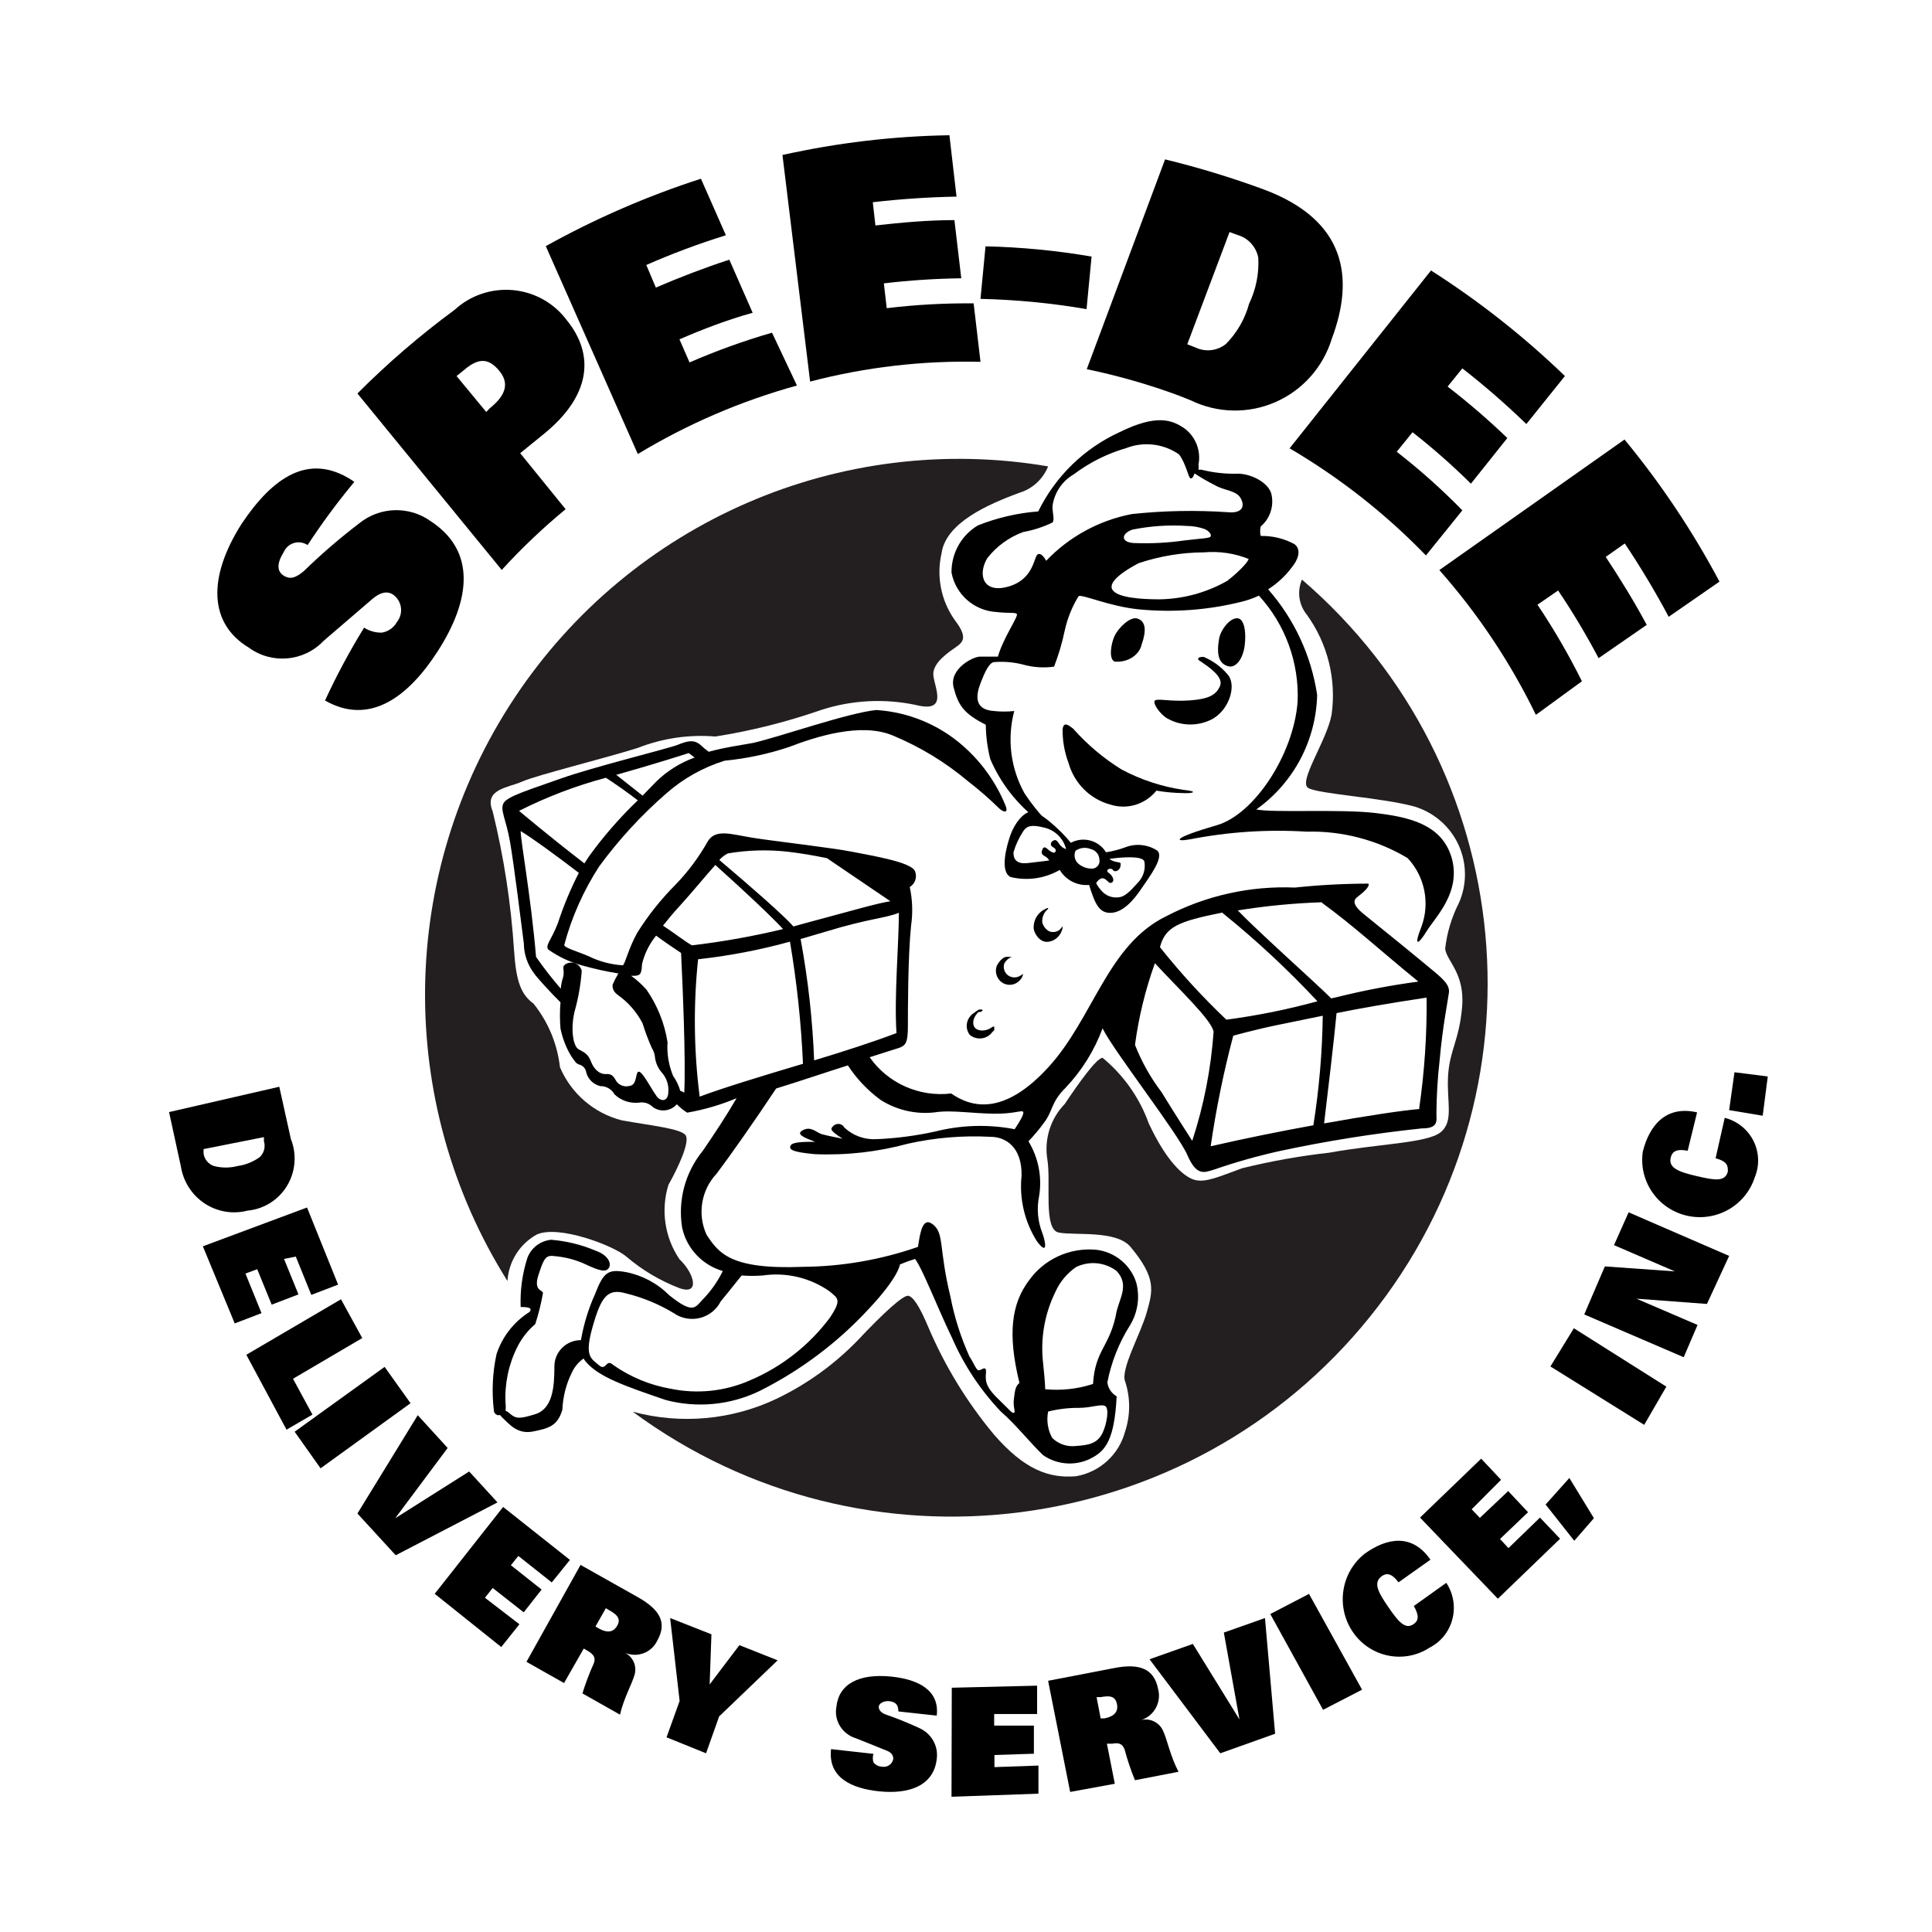 <?xml version="1.0" encoding="UTF-8"?>
<svg width="400px" height="400px" viewBox="0 0 400 400" version="1.1" xmlns="http://www.w3.org/2000/svg" xmlns:xlink="http://www.w3.org/1999/xlink">
    <!-- Generator: Sketch 63.1 (92452) - https://sketch.com -->
    <title>speedee</title>
    <desc>Created with Sketch.</desc>
    <g id="Page-1" stroke="none" stroke-width="1" fill="none" fill-rule="evenodd">
        <g id="speedee">
            <rect id="Rectangle" fill="#FFFFFF" x="0" y="0" width="400" height="400"></rect>
            <g transform="translate(35, 28)" fill-rule="nonzero">
                <path d="M200.433,100.05 C198.927,99.62 196.543,102.04 195.79,103.599 C195.037,105.158 194.473,108.492 195.79,108.976 C198.443,109.213 200.867,107.672 201.374,105.427 C202.377,102.578 202.252,100.588 200.433,100.05 Z" id="Path" fill="#000000"></path>
                <path d="M217.409,104.18 C216.809,107.673 217.409,109.333 219.149,109.906 C220.889,110.478 222.329,108.36 222.689,105.726 C223.049,103.092 222.689,100 221.129,100 C219.569,100 217.769,102.348 217.409,104.18 Z" id="Path" fill="#000000"></path>
                <path d="M213.669,108.994 C215.166,110.037 218.38,112.125 217.604,113.993 C216.828,115.861 215.276,116.74 211.286,117.015 C207.295,117.29 204.745,116.575 204.136,117.015 C203.526,117.454 205.078,119.817 206.685,120.751 C209.641,122.416 213.263,122.416 216.219,120.751 C219.766,118.553 220.985,113.609 219.156,111.631 C217.821,110.056 216.132,108.814 214.223,108.005 C213.17,107.95 212.505,108.389 213.669,108.994 Z" id="Path" fill="#000000"></path>
                <path d="M187.172,122.848 C190.086,126.144 193.46,128.992 197.187,131.301 C201.185,133.434 205.513,134.863 209.985,135.527 C213.323,135.865 211.932,136.315 209.985,136.203 C208.12,136.177 206.26,136.007 204.42,135.696 C202.12,138.559 198.32,139.699 194.85,138.569 C190.674,137.439 187.396,134.162 186.226,129.948 C185.384,127.719 184.969,125.348 185.002,122.961 C185.224,121.327 186.226,122.116 187.172,122.848 Z" id="Path" fill="#000000"></path>
                <path d="M265.537,149.542 C263.463,142.6 256.64,141.125 249.545,140.305 C242.45,139.485 228.587,140.305 225.094,139.594 C232.801,134.124 237.475,125.33 237.702,115.872 C236.489,107.758 232.964,100.166 227.55,94.008 C229.504,92.771 231.207,91.177 232.571,89.308 C233.608,88.05 234.591,85.864 233.008,84.662 C230.867,83.496 228.458,82.912 226.022,82.967 C225.858,82.321 225.858,81.645 226.022,80.999 C227.837,79.454 228.708,77.067 228.314,74.714 C228.041,72.199 224.439,70.177 221.437,70.068 C218.846,70.157 216.256,69.881 213.742,69.248 L213.141,69.248 C213.172,68.884 213.172,68.518 213.141,68.154 C213.664,65.395 212.613,62.572 210.412,60.83 C207.738,58.917 204.518,57.66 196.768,61.486 C189.444,64.847 183.505,70.64 179.957,77.884 C175.669,78.213 171.456,79.19 167.459,80.781 C164.025,82.831 161.944,86.561 162.001,90.565 C162.868,95.086 166.69,98.441 171.279,98.709 C174.063,99.037 175.209,98.709 175.537,99.146 C175.864,99.584 172.589,104.339 171.607,107.946 C171.607,107.946 169.369,107.946 167.896,107.946 C166.422,107.946 161.455,110.515 162.438,114.342 C163.42,118.168 164.675,119.808 169.096,122.049 C169.125,124.445 169.436,126.831 170.024,129.154 C172.146,134.117 175.511,138.447 179.794,141.726 L181.431,141.726 C179.845,140.027 178.403,138.199 177.119,136.26 C174.226,131.068 173.463,124.952 174.991,119.206 C173.594,119.362 172.185,119.362 170.788,119.206 C166.367,118.933 167.186,115.544 168.059,113.303 C168.933,111.062 169.751,109.368 170.679,109.094 C172.73,108.908 174.797,109.075 176.792,109.586 C178.886,110.175 181.078,110.324 183.232,110.023 C184.185,107.557 184.934,105.016 185.47,102.426 C186.027,99.954 186.985,97.59 188.308,95.429 C189.072,94.992 194.694,97.561 200.806,98.162 C207.94,98.851 215.139,98.315 222.092,96.577 C223.313,96.275 224.501,95.854 225.64,95.32 C231.087,101.264 233.97,109.122 233.663,117.184 C232.899,128.116 224.657,140.687 216.853,142.874 C207.629,145.552 208.12,146.372 211.395,145.771 C219.336,144.219 227.443,143.687 235.518,144.186 C242.862,143.992 250.11,145.887 256.422,149.652 C259.979,153.444 261.098,158.921 259.315,163.808 C257.568,168.236 258.66,167.58 260.406,164.738 C262.153,161.895 267.611,156.703 265.537,149.542 Z M181.595,88.105 C181.595,88.105 180.776,86.411 179.903,86.739 C179.03,87.067 179.193,91.822 173.899,93.407 C168.605,94.992 167.35,91.111 169.369,87.613 C171.298,85.122 173.89,83.227 176.846,82.147 C178.947,81.775 180.986,81.113 182.905,80.179 C183.396,79.578 182.905,78.485 182.905,76.791 C183.271,74.046 184.882,71.625 187.271,70.231 C190.547,67.76 194.247,65.908 198.187,64.766 C201.817,63.363 205.906,63.855 209.102,66.077 C210.576,67.99 211.067,71.051 211.504,71.051 C211.94,71.051 212.05,70.669 212.323,70.013 C213.657,70.896 215.042,71.699 216.47,72.418 C218.599,73.675 221.001,73.456 221.928,75.26 C222.856,77.064 221.928,78.321 219.199,78.048 C212.579,77.597 205.931,77.725 199.333,78.43 C192.56,79.731 186.36,83.113 181.595,88.105 L181.595,88.105 Z M215.652,83.022 C215.652,83.459 213.742,83.459 210.194,83.896 C206.869,84.375 203.509,84.558 200.152,84.443 C196.986,84.443 196.986,82.53 199.442,81.655 C203.158,80.901 206.957,80.643 210.74,80.89 C212.005,80.9 213.259,81.122 214.451,81.546 C215.27,81.929 215.87,82.639 215.652,83.022 Z M219.09,92.259 C214.81,94.694 209.986,96.01 205.064,96.085 C201.243,96.085 196.276,95.757 195.294,94.063 C194.312,92.369 198.132,89.964 200.752,88.597 C205.135,87.135 209.722,86.378 214.342,86.356 C217.463,86.087 220.603,86.555 223.511,87.722 C223.511,88.105 222.038,89.964 219.09,92.259 L219.09,92.259 Z" id="Shape" fill="#000000"></path>
                <path d="M193.985,148.456 C195.406,148.239 196.8,147.873 198.144,147.365 C200.272,146.588 202.643,146.85 204.547,148.074 C206.189,149.383 202.96,153.526 201.318,155.98 C199.677,158.433 197.488,160.887 195.025,160.996 C192.562,161.105 191.687,159.088 190.483,155.216 C188.026,155.432 185.663,154.224 184.408,152.109 C181.333,153.889 177.686,154.416 174.229,153.581 C171.931,152.436 173.409,147.093 174.229,144.803 C175.05,142.513 176.856,140.168 178.498,140.005 C180.14,139.841 184.627,143.876 186.707,146.493 C189.27,145.112 192.471,145.975 193.985,148.456 Z M185.722,147.801 C185.17,145.56 183.387,143.826 181.125,143.331 C178.498,142.676 177.568,143.004 176.856,144.094 C175.969,145.441 175.287,146.91 174.831,148.456 C174.831,149.165 174.831,151.018 177.787,150.691 C180.742,150.364 182.219,150.146 182.219,150.146 C181.672,149.001 180.359,149.328 180.742,148.074 C181.125,146.82 181.782,147.747 182.219,148.074 C182.657,148.401 183.204,148.674 183.423,148.456 C183.642,148.238 183.752,147.801 183.04,147.42 C182.329,147.038 182.493,146.384 183.04,146.057 C183.587,145.73 183.861,146.057 184.408,146.875 C184.735,147.316 185.196,147.64 185.722,147.801 L185.722,147.801 Z M195.791,150.364 C196.94,150.691 197.105,150.364 196.995,151.291 C196.886,152.218 195.846,152.708 195.408,152.109 C194.97,151.509 193.657,152.109 194.533,152.708 C195.408,153.308 195.901,154.453 195.08,154.78 C194.259,155.107 193.657,152.49 191.96,154.78 C191.96,154.78 191.96,155.162 193,156.361 C193.952,157.517 195.474,158.044 196.94,157.724 C198.418,157.397 199.841,155.489 200.552,154.78 C201.72,153.606 202.232,151.933 201.92,150.309 C201.428,149.165 197.433,149.437 194.697,149.819 C195.012,150.086 195.388,150.273 195.791,150.364 L195.791,150.364 Z M187.692,148.129 C187.264,149.042 187.486,150.127 188.239,150.8 C189.057,151.506 190.113,151.876 191.194,151.836 C191.65,151.799 192.067,151.568 192.34,151.203 C192.612,150.838 192.713,150.373 192.617,149.928 C192.573,148.91 191.859,148.043 190.866,147.801 C189.822,147.357 188.622,147.48 187.692,148.129 L187.692,148.129 Z" id="Shape" fill="#000000"></path>
                <path d="M262.068,173.27 C260.033,171.53 249.146,162.666 247.551,161.415 C245.956,160.165 244.691,158.751 245.956,157.772 C247.221,156.793 248.651,155.597 248.321,154.944 C243.233,154.953 238.148,155.225 233.089,155.76 C223.843,155.372 214.659,157.418 206.474,161.687 C194.267,167.615 191.408,182.732 182.059,192.955 C172.711,203.178 166.003,201.221 161.934,198.393 C155.335,199.18 148.837,196.292 145.052,190.889 L151.211,188.931 C152.531,188.442 152.97,187.789 152.97,184.472 C152.97,181.155 152.97,169.953 153.63,163.645 C154.016,160.985 153.923,158.279 153.355,155.651 C154.513,154.949 154.961,153.503 154.4,152.28 C153.465,150.485 145.932,149.235 141.533,148.365 C137.134,147.495 125.036,146.135 120.692,145.428 C116.348,144.721 113.104,143.525 111.509,146.244 C109.698,149.463 107.481,152.441 104.91,155.108 C101.885,158.139 99.21,161.495 96.937,165.113 C95.122,168.376 94.463,171.421 93.968,171.856 C91.479,171.707 89.047,171.059 86.819,169.953 C84.675,169.029 81.925,168.267 81.815,167.669 C83.354,161.888 85.804,156.383 89.074,151.355 C93.129,145.821 97.795,140.751 102.986,136.238 C106.473,133.174 110.577,130.876 115.028,129.495 C119.558,129.055 124.023,128.106 128.336,126.667 C133.834,124.547 143.237,121.501 149.836,124.275 C155.487,126.615 160.736,129.806 165.398,133.737 C167.593,135.427 169.686,137.243 171.667,139.175 C172.656,140.208 173.976,140.588 173.096,138.576 C171.163,133.908 168.172,129.74 164.353,126.396 C159.376,122.027 153.068,119.425 146.427,119 C140.543,119.598 126.796,124.438 121.022,125.797 C118.383,126.287 115.083,126.722 111.729,127.646 C111.135,127.206 110.566,126.734 110.024,126.232 C108.595,124.982 107.165,125.471 105.24,126.232 C103.316,126.994 87.644,130.855 81.1,133.193 C74.557,135.531 70.103,136.836 69.278,138.25 C68.453,139.664 69.773,141.567 70.597,146.298 C71.422,151.029 72.962,163.536 73.457,167.343 C73.476,169.558 74.208,171.71 75.546,173.488 C76.261,174.521 79.066,177.566 81.045,179.524 C80.892,181.333 80.892,183.152 81.045,184.962 C81.459,186.996 82.222,188.945 83.3,190.726 C83.96,191.596 84.18,192.194 84.949,192.411 C85.714,192.623 86.276,193.265 86.379,194.043 C86.746,195.446 87.868,196.534 89.294,196.87 C90.507,196.849 91.632,197.499 92.208,198.556 C93.55,199.849 95.403,200.486 97.267,200.296 C98.334,200.093 99.433,200.442 100.181,201.221 C101.738,202.323 103.888,202.063 105.13,200.623 L105.13,200.623 C105.768,201.29 106.489,201.875 107.275,202.363 C110.788,201.752 114.219,200.748 117.503,199.372 C115.303,203.124 113.159,206.387 110.519,210.248 C106.866,214.715 105.307,220.508 106.23,226.181 C107.159,230.471 110.387,233.914 114.643,235.153 C113.587,237.312 112.196,239.294 110.519,241.026 C108.925,242.657 108.595,244.234 103.481,240.102 C101.059,237.676 97.955,236.027 94.573,235.371 C90.888,234.718 89.953,235.371 88.194,239.939 C86.823,242.977 85.844,246.174 85.279,249.455 C82.242,249.455 79.781,251.889 79.781,254.893 C79.781,259.134 79.451,263.648 75.821,264.79 C72.192,265.932 71.697,265.66 70.323,264.463 C70.129,264.296 69.905,264.167 69.663,264.083 C69.729,263.559 69.729,263.029 69.663,262.506 C69.46,258.504 70.292,254.517 72.082,250.923 C72.991,249.096 74.263,247.469 75.821,246.138 C76.502,244.038 77.035,241.894 77.416,239.721 C77.416,239.014 75.381,239.34 76.481,235.969 C77.581,232.597 77.966,231.836 79.671,232.054 C81.654,232.211 83.602,232.67 85.444,233.413 C88.084,234.609 90.118,235.643 90.943,234.664 C91.768,233.685 90.943,231.836 88.249,230.912 C85.346,229.69 82.264,228.937 79.121,228.682 C76.863,228.891 74.932,230.376 74.172,232.489 C73.13,235.757 72.665,239.179 72.797,242.603 C73.622,242.603 75.546,242.603 74.612,243.636 C71.378,245.681 68.967,248.777 67.793,252.391 C66.973,256.197 66.787,260.109 67.243,263.974 C67.243,264.735 68.013,265.17 68.508,264.953 L68.948,265.442 C70.323,266.693 72.027,269.031 75.326,268.379 C78.626,267.726 80.44,267.237 81.43,263.865 C81.543,261.184 82.217,258.554 83.41,256.143 C83.949,254.991 84.783,253.997 85.829,253.261 C85.962,253.518 86.128,253.755 86.324,253.968 C89.019,257.122 94.408,258.971 102.821,261.853 C109.305,263.573 116.199,262.916 122.232,260.004 C130.717,255.759 138.356,250.029 144.777,243.093 C151.101,236.404 151.321,233.794 151.321,233.794 C152.343,233.355 153.389,232.974 154.455,232.652 C156.05,234.773 159.019,242.603 162.099,248.965 C164.544,254.604 167.968,259.775 172.216,264.246 C175.351,266.965 178.32,270.771 180.96,273.273 C184.022,275.407 188.063,275.577 191.298,273.708 C193.937,272.24 195.752,269.901 196.192,261.092 C195.127,260.484 194.414,259.417 194.267,258.21 C195.078,254.026 196.662,250.025 198.941,246.41 C200.562,243.769 201.038,240.593 200.261,237.6 C199.111,233.891 195.854,231.203 191.957,230.749 C186.473,230.243 181.137,232.694 177.99,237.165 C174.471,241.896 173.536,248.041 176.066,258.319 C175.131,259.08 175.131,260.113 174.911,261.69 C174.691,263.267 175.351,264.463 174.911,264.518 C174.471,264.572 174.361,264.246 171.612,261.581 C168.862,258.917 169.027,257.72 169.137,256.143 C169.247,254.566 168.202,255.708 167.652,255.708 C167.103,255.708 166.718,254.349 165.728,252.881 C163.926,248.895 162.597,244.716 161.769,240.428 C159.349,230.422 160.504,227.486 158.249,225.583 C155.995,223.679 155.5,227.268 155.06,230.15 L155.06,230.15 C147.409,232.82 139.363,234.216 131.25,234.283 C116.238,234.881 113.819,231.455 111.289,227.649 C109.339,223.395 110.163,218.399 113.379,214.979 C115.853,211.716 120.967,204.484 125.696,197.36 C130.645,195.837 136.254,193.934 140.543,192.575 C142.355,195.358 144.666,197.79 147.362,199.753 C150.9,201.99 155.148,202.861 159.294,202.2 C162.264,201.873 166.608,202.526 170.787,202.58 C174.966,202.635 176.616,201.765 176.836,202.2 C177.055,202.635 176.231,204.048 175.076,205.789 C169.608,204.738 163.973,204.906 158.579,206.278 C154.583,207.157 150.517,207.685 146.427,207.855 C143.989,207.985 141.603,207.121 139.828,205.462 C139.63,205.077 139.264,204.803 138.835,204.718 C138.406,204.633 137.962,204.747 137.629,205.027 C136.969,205.68 136.529,205.897 139.443,207.746 C139.443,207.746 136.254,207.148 135.154,206.822 C134.054,206.496 132.955,205.136 131.305,205.952 C129.655,206.767 131.305,207.474 133.779,208.399 C131.525,208.399 128.995,208.399 128.665,209.214 C128.336,210.03 129.05,210.52 133.669,210.955 C140.197,211.231 146.727,210.498 153.025,208.779 C158.615,207.535 164.351,207.06 170.072,207.366 C173.261,207.366 176.616,209.541 176.506,215.414 C176.005,220.17 177.127,224.956 179.695,229.008 C182.059,232.162 181.455,229.008 180.795,227.268 C179.846,224.844 179.617,222.203 180.135,219.655 C180.781,215.729 180.002,211.703 177.935,208.29 C179.081,207.091 180.146,205.819 181.125,204.484 C183.049,201.982 182.554,200.242 185.579,197.251 C188.964,193.695 191.583,189.495 193.277,184.907 C195.477,189.475 208.894,206.659 210.818,211.118 C212.743,215.577 214.338,214.761 216.317,214.163 C220.714,212.645 225.193,211.374 229.735,210.356 C239.52,208.249 249.414,206.67 259.373,205.625 C262.893,205.625 262.398,204.048 262.398,202.417 C262.425,198.783 262.645,195.153 263.058,191.541 C263.663,184.581 264.817,178.925 264.982,177.512 C265.147,176.098 264.157,175.01 262.068,173.27 Z M193.332,268.542 C192.232,270.989 190.143,271.206 187.833,271.369 C185.99,271.613 184.138,270.989 182.829,269.684 C181.926,268.02 181.635,266.098 182.004,264.246 C184.089,263.723 186.233,263.467 188.383,263.485 C191.023,263.485 193.112,262.56 193.882,263.158 C194.652,263.756 194.157,266.693 193.332,268.542 Z M183.544,239.395 C184.468,237.362 185.931,235.614 187.778,234.338 C190.51,232.996 193.776,233.313 196.192,235.153 C198.776,237.927 196.906,240.591 196.192,243.473 C194.872,250.869 191.737,251.304 191.298,258.536 C188.111,259.575 184.739,259.945 181.4,259.624 C181.4,259.624 181.4,258.319 180.96,254.186 C180.379,249.113 181.276,243.981 183.544,239.395 L183.544,239.395 Z M118.548,236.078 C119.994,236.182 121.446,236.182 122.892,236.078 C127.789,235.357 132.777,236.546 136.804,239.395 C138.398,240.809 139.388,240.972 136.804,244.833 C132.56,250.514 126.867,254.98 120.307,257.775 C115.132,260.063 109.357,260.673 103.811,259.515 C99.552,258.77 95.514,257.098 91.988,254.621 C90.393,253.153 90.558,256.035 88.964,254.621 C87.369,253.207 85.939,252.881 87.699,246.682 C89.459,240.482 90.778,238.688 94.573,239.775 C98.064,240.623 101.403,241.998 104.47,243.854 C106.041,244.961 108.022,245.334 109.894,244.874 C111.766,244.414 113.34,243.167 114.203,241.461 C116.183,239.068 117.723,237.056 118.548,236.078 Z M115.688,148.691 C119.866,147.98 124.126,147.87 128.336,148.365 C131.415,148.745 133.449,149.126 136.199,149.67 L149.341,158.588 C146.427,159.077 142.743,160.165 132.845,162.829 L129.27,163.808 C127.071,161.361 120.802,155.869 113.929,150.05 C114.421,149.489 115.018,149.028 115.688,148.691 Z M92.758,132.377 C101.226,129.985 107.605,127.918 107.605,127.918 L108.815,128.843 C105.846,129.911 103.146,131.598 100.896,133.791 L98.037,136.727 L92.538,132.377 L92.758,132.377 Z M90.448,133.03 C92.538,134.389 94.792,135.966 97.047,137.706 C93.302,141.288 89.896,145.201 86.874,149.398 L85.994,150.757 C78.571,145.047 72.467,139.881 72.467,139.881 C78.202,136.981 84.228,134.684 90.448,133.03 L90.448,133.03 Z M100.786,198.719 C99.906,197.523 98.037,193.88 97.267,193.88 C96.497,193.88 96.992,196.599 95.397,196.816 C94.187,197.173 92.897,196.593 92.373,195.457 C91.658,194.26 91.108,194.369 90.228,194.369 C89.349,194.369 88.084,193.662 87.369,191.813 C86.654,189.964 85.774,189.856 84.73,189.203 C83.685,188.551 83.08,185.125 83.96,181.427 C84.737,178.673 85.234,175.85 85.444,172.998 C85.282,172.341 84.826,171.793 84.206,171.507 C83.586,171.222 82.868,171.23 82.255,171.53 C80.935,172.291 82.255,172.618 81.375,175.01 C81.239,175.564 81.147,176.128 81.1,176.696 C79.281,174.592 77.574,172.396 75.986,170.116 C74.887,157.337 72.797,146.135 72.797,144.069 C75.162,145.482 80.001,149.017 84.84,152.715 C83.119,156.078 81.667,159.569 80.495,163.156 C79.066,166.799 77.856,167.669 78.516,168.593 C80.723,170.154 83.202,171.297 85.829,171.965 C88.198,172.628 90.603,173.155 93.033,173.542 C92.576,174.293 92.172,175.075 91.823,175.88 C91.823,176.478 91.823,177.185 92.923,178.001 C95.08,179.524 96.834,181.538 98.037,183.874 C98.573,185.615 99.215,187.322 99.961,188.986 C100.356,189.607 100.583,190.319 100.621,191.052 C100.794,192.181 101.29,193.238 102.051,194.097 C103.022,195.207 103.498,196.659 103.371,198.121 C103.316,200.188 101.666,200.188 100.786,198.719 L100.786,198.719 Z M106.67,198.23 C106.418,198.06 106.139,197.931 105.845,197.849 C105.525,196.743 105.024,195.695 104.36,194.75 C103.443,192.547 103.048,190.166 103.206,187.789 C102.599,183.888 101.114,180.172 98.862,176.913 C97.91,175.838 96.841,174.872 95.672,174.031 L96.222,174.031 C97.707,174.031 97.817,173.488 97.927,171.584 C98.446,169.437 99.442,167.431 100.841,165.711 C102.601,167.017 104.141,168.05 106.01,169.3 C106.34,176.261 107,191.269 106.67,198.23 L106.67,198.23 Z M102.271,163.645 C103.261,162.394 104.36,161.035 105.68,159.621 C108.595,156.413 111.179,153.204 113.104,151.084 C119.537,156.848 124.926,161.959 127.126,164.352 C120.913,165.85 114.615,166.976 108.265,167.723 C107.11,167.125 104.36,165.004 102.271,163.645 L102.271,163.645 Z M109.859,199.046 C108.651,189.609 108.541,180.067 109.529,170.606 C115.96,169.899 122.323,168.681 128.555,166.962 C129.974,175.329 130.874,183.773 131.25,192.248 C122.837,194.75 114.478,197.306 109.859,199.046 Z M133.559,191.541 C133.232,183.112 132.295,174.716 130.755,166.418 L135.924,164.896 C144.997,162.122 148.351,162.122 151.101,160.98 C151.101,167.452 150.111,178.164 150.606,185.886 C146.042,187.626 139.883,189.638 133.559,191.541 Z M238.698,158.914 C245.076,163.536 250.52,168.593 258.659,175.228 C252.993,175.982 247.375,177.053 241.832,178.436 L240.622,178.708 C236.993,175.119 225.775,165.168 221.266,160.491 C227.034,159.559 232.857,158.996 238.698,158.805 L238.698,158.914 Z M218.132,161.035 C225.1,166.663 231.66,172.769 237.763,179.306 C231.572,181.001 225.27,182.273 218.902,183.113 C213.973,178.431 209.38,173.416 205.155,168.104 C206.254,163.917 208.839,162.775 218.132,160.926 L218.132,161.035 Z M211.863,208.236 C211.863,208.236 208.179,202.526 205.485,198.121 C203.211,195.12 201.361,191.827 199.986,188.333 C200.756,182.568 202.139,176.9 204.11,171.421 C209.114,176.859 215.822,183.113 216.262,185.614 C215.725,193.267 214.248,200.827 211.863,208.127 L211.863,208.236 Z M236.938,204.973 C230.339,206.169 223.026,207.637 215.657,209.323 C216.776,201.611 218.336,193.967 220.332,186.43 C220.332,186.43 224.786,185.179 229.57,184.2 L238.863,182.297 C238.761,189.855 238.118,197.396 236.938,204.864 L236.938,204.973 Z M258.934,201.601 C255.139,201.928 247.936,203.015 239.138,204.592 C239.743,199.644 241.282,186.593 241.722,181.753 C246.561,180.774 252.72,179.687 260.363,178.545 C260.444,186.222 259.929,193.894 258.824,201.493 L258.934,201.601 Z" id="Shape" fill="#000000"></path>
                <path d="M170.49,184.584 C169.17,185.665 167.25,185.551 166.71,184.584 C166.17,183.617 166.71,182.309 167.61,181.512 L168.03,181.512 C168.63,181.228 168.51,181 168.03,181 C167.55,181 167.67,181 166.53,181.796 C165.054,182.836 164.71,184.797 165.75,186.234 C166.407,186.798 167.286,187.071 168.167,186.984 C169.049,186.897 169.85,186.459 170.37,185.779 L170.85,185.267 C170.85,184.641 170.85,184.3 170.85,184.527 L170.49,184.584 Z" id="Path" fill="#000000"></path>
                <path d="M176.346,173.941 C175.555,174.502 174.496,174.502 173.706,173.941 C172.947,173.372 172.634,172.384 172.926,171.481 C173.264,170.85 173.818,170.36 174.486,170.101 L174.486,170.101 L173.826,170.101 L173.466,170.101 C172.446,170.101 171.486,171.601 171.306,172.141 C170.97,173.31 171.373,174.566 172.326,175.321 C173.336,176.091 174.736,176.091 175.746,175.321 C176.087,175.06 176.372,174.734 176.586,174.361 C176.886,173.701 176.886,173.461 176.586,173.821 L176.346,173.941 Z" id="Path" fill="#000000"></path>
                <path d="M182.943,164.964 C181.629,164.964 180.829,163.487 180.772,162.81 C180.752,161.757 181.224,160.763 182.029,160.164 L182.029,160.164 C182.029,160.164 182.029,159.795 181.515,160.164 C181.207,160.28 180.918,160.446 180.658,160.656 C179.599,161.428 178.975,162.726 179.001,164.103 C179.001,165.026 180.143,167.118 181.858,166.995 C183.395,166.917 184.689,165.726 185,164.103 L185,163.795 C185,163.795 185,163.795 184.486,164.41 C184.058,164.803 183.505,165.002 182.943,164.964 L182.943,164.964 Z" id="Path" fill="#000000"></path>
                <path d="M76.076,227.626 C80.556,225.488 92.192,229.929 94.759,232.232 C98.01,234.995 101.704,237.183 105.685,238.702 C110.11,240.238 108.635,235.467 105.685,232.726 C102.621,228.209 101.776,222.536 103.39,217.318 C105.302,213.918 107.815,208.599 106.996,207.119 C106.176,205.638 99.566,205.035 93.667,203.939 C87.96,202.461 83.258,198.41 80.938,192.972 C80.398,188.154 78.503,183.59 75.476,179.812 C72.908,177.893 71.87,175.371 71.433,168.846 C70.81,159.119 69.329,149.468 67.008,140.004 C65.096,135.343 70.177,135.124 73.127,133.808 C76.076,132.492 90.498,128.928 97.054,126.844 C102.159,124.843 107.652,124.037 113.114,124.486 C120.545,123.311 127.858,121.476 134.965,119.003 C141.318,116.938 148.098,116.579 154.631,117.961 C161.405,119.661 158.455,114.342 158.237,111.765 C158.018,109.188 161.624,106.885 163.099,105.843 C164.574,104.801 165.229,103.705 162.662,100.36 C159.839,96.373 158.845,91.366 159.93,86.597 C160.804,80.182 169.654,76.398 175.991,74.04 C178.726,73.235 180.941,71.214 182,68.557 C138.992,61.258 95.728,80.021 71.547,116.458 C47.365,152.896 46.786,200.198 70.067,237.222 C70.307,233.203 72.573,229.585 76.076,227.626 L76.076,227.626 Z" id="Path" fill="#231F20"></path>
                <path d="M234.556,92 C233.501,94.439 233.903,97.26 235.597,99.31 C239.888,105.28 241.713,112.661 240.695,119.931 C239.708,125.387 233.679,133.897 235.871,135.152 C238.064,136.406 250.944,137.115 257.795,138.97 C261.843,140.178 265.176,143.057 266.948,146.875 C268.719,150.694 268.759,155.086 267.057,158.937 C265.542,161.905 264.577,165.12 264.207,168.429 C264.481,170.938 268.318,173.502 267.715,180.485 C267.112,187.468 265.139,189.323 264.81,194.724 C264.481,200.124 266.071,204.216 263.221,206.453 C260.371,208.689 250.396,208.798 240.201,210.653 C234.126,211.332 228.103,212.407 222.169,213.872 C217.511,215.563 214.606,216.927 212.304,216.272 C210.002,215.618 206.439,212.344 202.822,204.543 C200.918,199.265 197.624,194.592 193.285,191.014 C192.025,191.014 188.188,196.469 185.448,200.561 C182.513,203.587 181.174,207.808 181.83,211.962 C182.652,216.818 180.953,226.528 184.187,227.183 C187.421,227.837 196.08,226.637 199.04,230.129 C204.521,236.675 203.644,239.294 202.438,243.658 C201.232,248.022 196.957,255.496 197.944,258.005 C199.053,261.372 199.053,265.004 197.944,268.371 C196.663,273.182 192.679,276.807 187.75,277.645 C182.269,278.081 177.171,276.39 170.759,268.971 C165.187,262.283 160.627,254.821 157.221,246.822 C155.412,242.512 153.987,240.276 152.946,240.276 C151.905,240.276 148.287,243.44 142.532,249.55 C137.703,254.525 132.025,258.607 125.761,261.606 C116.48,266.007 105.923,266.956 96,264.279 C143.93,299.646 211.381,290.944 248.667,244.582 C285.954,198.22 279.719,130.807 234.556,92 Z" id="Path" fill="#231F20"></path>
                <path d="M22.824,197 L25.223,207.823 C26.491,211.001 26.194,214.597 24.424,217.519 C22.653,220.441 19.617,222.344 16.239,222.649 C13.201,223.433 9.976,222.891 7.354,221.153 C4.731,219.416 2.953,216.644 2.455,213.517 L0,202.242 L22.824,197 Z M7.143,209.909 L7.143,210.811 C7.31,212.01 8.129,213.012 9.263,213.404 C10.892,213.834 12.602,213.834 14.23,213.404 C15.883,213.171 17.454,212.532 18.806,211.544 C19.675,210.702 19.999,209.436 19.643,208.274 L19.643,207.429 L7.143,209.909 Z" id="Shape" fill="#000000"></path>
                <polygon id="Path" fill="#000000" points="28.568 222 35 237.965 29.455 240.093 26.24 232.164 23.8 232.643 26.794 239.987 21.25 242.115 18.255 234.772 15.816 235.676 19.143 243.871 13.598 246 7 230.035"></polygon>
                <polygon id="Path" fill="#000000" points="35.597 241 40 249.033 25.664 257.457 29.691 264.876 24.322 268 16 252.492"></polygon>
                <polygon id="Path" fill="#000000" points="44.631 255 50 262.52 31.369 276 26 268.424"></polygon>
                <polygon id="Path" fill="#000000" points="51.491 265 57.682 271.785 46.82 286.34 46.82 286.34 62.135 276.655 68 283.057 46.929 294 39 285.355"></polygon>
                <polygon id="Path" fill="#000000" points="69.166 284 83 294.964 79.237 299.624 72.32 294.142 70.771 296.06 77.134 301.104 73.427 305.819 67.008 300.775 65.403 302.803 72.542 308.285 68.779 313 55 301.981"></polygon>
                <path d="M85.198,296 L97.113,302.706 C101.47,305.179 103.235,307.872 101.084,311.665 C99.91,314.165 96.955,315.285 94.41,314.193 L94.41,314.193 C96.059,315.038 96.888,316.919 96.395,318.7 C95.844,320.679 94.189,323.482 93.362,327 L85.584,322.603 C86.246,320.468 87.038,318.376 87.956,316.337 C88.342,315.238 87.956,314.578 86.797,313.863 L85.86,313.314 L81.778,320.459 L74,316.062 L85.198,296 Z M88.949,309.137 C90.493,310.016 91.872,310.126 92.755,308.642 C93.637,307.158 92.755,306.278 91.155,305.399 L90.438,304.959 L88.287,308.752 L88.949,309.137 Z" id="Shape" fill="#000000"></path>
                <polygon id="Path" fill="#000000" points="105.709 324.17 103.744 307 112.296 310.367 111.924 320.747 111.924 320.747 118.085 312.611 126 315.754 113.889 327.369 111.18 335 103 331.689"></polygon>
                <path d="M150.998,326.335 C150.998,324.926 150.388,324.384 149.221,324.221 C148.055,324.059 147,324.655 146.945,325.305 C146.889,325.955 147.333,326.552 148.277,326.931 C150.697,327.765 153.07,328.724 155.385,329.803 C157.879,330.942 159.321,333.535 158.939,336.197 C158.328,341.615 153.386,343.566 146.889,342.862 C141.336,342.266 136.394,340.044 137.06,334.138 L145.834,335.113 C145.664,335.679 145.664,336.281 145.834,336.847 C146.23,337.398 146.866,337.739 147.556,337.768 C148.095,337.878 148.657,337.766 149.109,337.459 C149.561,337.151 149.863,336.675 149.943,336.143 C149.943,335.33 149.444,334.788 148.611,334.463 L142.28,331.916 C139.393,331.078 137.62,328.249 138.171,325.359 C138.671,320.645 142.836,318.424 149.61,319.128 C155.163,319.724 159.55,321.946 158.939,327.202 L150.998,326.335 Z" id="Path" fill="#000000"></path>
                <polygon id="Path" fill="#000000" points="162.056 321.427 179.722 321 179.722 326.87 170.833 326.87 170.833 329.271 179.056 329.271 179.056 335.088 170.889 335.355 170.889 337.863 180 337.543 180 343.36 162 344"></polygon>
                <path d="M182,319.99 L195.754,317.339 C200.714,316.381 203.927,317.339 204.772,321.682 C205.51,324.415 203.971,327.245 201.278,328.111 L201.278,328.111 C203.113,327.671 205.003,328.593 205.787,330.311 C206.689,332.228 207.253,335.499 209,338.827 L199.981,340.575 C199.127,338.5 198.412,336.371 197.839,334.202 C197.388,333.074 196.712,332.736 195.246,333.018 L194.175,333.018 L195.81,341.308 L186.566,343 L182,319.99 Z M193.668,327.773 C195.415,327.434 196.599,326.588 196.261,324.84 C195.923,323.092 194.683,323.035 192.879,323.374 L192.033,323.374 L192.879,327.773 L193.668,327.773 Z" id="Shape" fill="#000000"></path>
                <polygon id="Path" fill="#000000" points="203 315.531 211.969 312.359 221.62 328 221.62 328 218.384 310.008 226.9 307 229 330.953 217.646 335"></polygon>
                <polygon id="Path" fill="#000000" points="228 306.169 236.017 302 247 321.831 238.928 326"></polygon>
                <path d="M264.438,299.711 C265.903,301.907 266.365,304.64 265.707,307.208 C265.048,309.776 263.332,311.93 261,313.117 C255.717,316.564 248.703,315.151 245.109,309.916 C241.514,304.681 242.621,297.491 247.617,293.627 C252.219,290.342 257.403,289.481 261.159,294.919 L254.547,299.603 C253.013,297.557 251.955,297.719 251.108,298.311 C249.204,299.657 250.368,301.703 252.431,304.718 C254.494,307.733 255.975,309.51 257.72,308.218 C258.672,307.572 258.884,306.549 257.72,304.503 L264.438,299.711 Z" id="Path" fill="#000000"></path>
                <polygon id="Path" fill="#000000" points="259 286.199 271.664 274 275.775 278.38 269.69 284.48 271.389 286.254 277.255 280.709 281.367 285.09 275.556 290.635 277.31 292.52 283.834 286.199 288 290.579 275.117 303"></polygon>
                <polygon id="Path" fill="#000000" points="285 283.498 289.92 278 295 286.324 290.936 291"></polygon>
                <polygon id="Path" fill="#000000" points="286 254.911 290.853 247 310 259.089 305.413 267"></polygon>
                <polygon id="Path" fill="#000000" points="293 244.141 297.27 234.196 311.757 235.228 311.757 235.228 299.162 229.793 302.189 223 323 232.022 318.405 241.967 303.811 240.88 303.811 240.88 316.459 246.315 313.595 253"></polygon>
                <path d="M322.086,203.433 C324.669,204.087 326.839,205.824 328.031,208.193 C329.223,210.561 329.32,213.328 328.297,215.773 C326.394,221.647 320.275,225.089 314.227,223.688 C308.178,222.288 304.222,216.512 305.129,210.408 C306.479,205.042 309.882,200.804 316.362,202.306 L314.418,210.247 C311.88,209.764 311.178,210.569 310.908,211.642 C310.368,213.842 312.636,214.647 316.308,215.505 C319.98,216.364 322.194,216.739 322.734,214.539 C322.734,213.413 322.734,212.5 320.196,211.803 L322.086,203.433 Z" id="Path" fill="#000000"></path>
                <polygon id="Path" fill="#000000" points="323 201.839 324.109 194 331 194.871 329.949 203"></polygon>
                <path d="M38.359,71.77 L37.812,71.39 C28.849,65.637 21.416,70.902 15.022,80.454 C7.917,91.634 8.3,101.133 16.498,106.072 C21.256,109.573 27.898,108.99 31.964,104.715 L42.13,95.976 C43.496,94.837 44.972,94.185 46.393,95.108 C47.28,95.745 47.864,96.717 48.009,97.794 C48.153,98.872 47.846,99.961 47.158,100.807 C46.514,101.971 45.364,102.772 44.043,102.978 C42.746,103.008 41.469,102.648 40.381,101.947 C37.385,106.812 34.684,111.85 32.292,117.035 C41.802,122.463 49.781,115.841 55.52,106.994 C62.57,96.139 63.554,85.99 54.099,79.857 C49.67,76.727 43.685,76.904 39.452,80.291 C35.389,83.384 31.52,86.719 27.865,90.278 C26.335,91.526 25.187,92.069 23.766,91.2 C22.345,90.332 22.236,88.704 23.766,86.261 C24.164,85.362 24.943,84.685 25.893,84.413 C26.843,84.14 27.866,84.3 28.685,84.85 C31.658,80.312 34.888,75.945 38.359,71.77 L38.359,71.77 Z" id="Path" fill="#000000"></path>
                <path d="M66.334,56.585 C70.041,53.632 70.373,51.116 68.27,48.655 C66.168,46.194 64.121,45.976 61.022,48.655 L59.528,49.859 L65.67,57.296 L66.334,56.585 Z M39,53.468 C45.257,47.191 51.991,41.396 59.141,36.132 C62.396,33.138 66.789,31.659 71.216,32.066 C75.643,32.474 79.684,34.729 82.325,38.265 C88.134,45.374 87.47,53.96 77.345,62.054 L72.697,65.828 L82.103,77.422 C77.402,81.303 72.983,85.506 68.879,90 L39,53.468 Z" id="Shape" fill="#000000"></path>
                <path d="M124.838,40.88 C119.019,42.562 113.315,44.618 107.761,47.037 L105.675,42.255 C110.617,40.111 115.668,38.187 120.83,36.758 L115.998,25.765 C110.781,27.469 105.785,29.392 100.788,31.536 L98.811,26.864 C104.181,24.501 109.681,22.446 115.284,20.708 L110.122,9 C98.987,12.596 88.228,17.272 78,22.961 L97.054,66 C107.335,59.784 118.42,55.012 130,51.819 L124.838,40.88 Z" id="Path" fill="#000000"></path>
                <path d="M267.764,77.658 C263.519,73.318 258.98,69.266 254.179,65.531 L257.45,61.488 C261.685,64.806 265.721,68.363 269.538,72.141 L277.079,62.69 C273.154,58.923 269.027,55.367 264.714,52.037 L267.764,48.268 C272.387,51.874 276.81,55.722 281.016,59.794 L289,49.852 C280.521,41.676 271.234,34.355 261.276,28 L232,64.82 C242.386,70.916 251.881,78.378 260.223,87 L267.764,77.658 Z" id="Path" fill="#000000"></path>
                <path d="M292.52,113.049 C289.796,107.568 286.723,102.274 283.319,97.2 L287.591,94.253 C290.635,98.764 293.433,103.443 295.971,108.266 L305.939,101.371 C303.31,96.477 300.462,91.861 297.449,87.301 L301.393,84.521 C304.674,89.422 307.709,94.489 310.484,99.702 L321,92.418 C315.443,81.961 308.856,72.105 301.338,63 L263,90.026 C270.979,99.045 277.705,109.129 282.991,120 L292.52,113.049 Z" id="Path" fill="#000000"></path>
                <path d="M166.582,34.81 C160.57,34.753 154.561,35.085 148.59,35.805 L147.991,30.666 C153.312,30.038 158.663,29.687 164.02,29.616 L162.602,17.571 C157.15,17.571 151.698,18.068 146.246,18.676 L145.701,13.869 C151.407,13.206 157.187,12.819 163.039,12.709 L161.566,0 C149.938,0.189 138.358,1.559 127,4.089 L132.725,51 C144.241,47.997 156.112,46.621 168,46.911 L166.582,34.81 Z" id="Path" fill="#000000"></path>
                <path d="M189.957,36 L191,25.121 C183.744,23.875 176.405,23.166 169.043,23 L168,33.879 C175.362,34.044 182.701,34.753 189.957,36 L189.957,36 Z" id="Path" fill="#000000"></path>
                <path d="M210.81,43.279 L212.485,43.931 C214.554,44.93 217.009,44.656 218.809,43.225 C221.107,40.903 222.764,38.022 223.62,34.863 C225.043,31.909 225.694,28.639 225.512,25.361 C225.082,23.089 223.406,21.258 221.187,20.638 L219.566,20.04 L210.81,43.279 Z M190,48.438 L206.215,5 C213.157,6.686 219.997,8.771 226.701,11.244 C243.673,17.597 245.456,29.488 240.754,42.085 C238.966,47.969 234.706,52.773 229.095,55.237 C223.483,57.701 217.08,57.577 211.566,54.899 L208.972,53.867 C202.791,51.586 196.45,49.771 190,48.438 L190,48.438 Z" id="Shape" fill="#000000"></path>
            </g>
        </g>
    </g>
</svg>